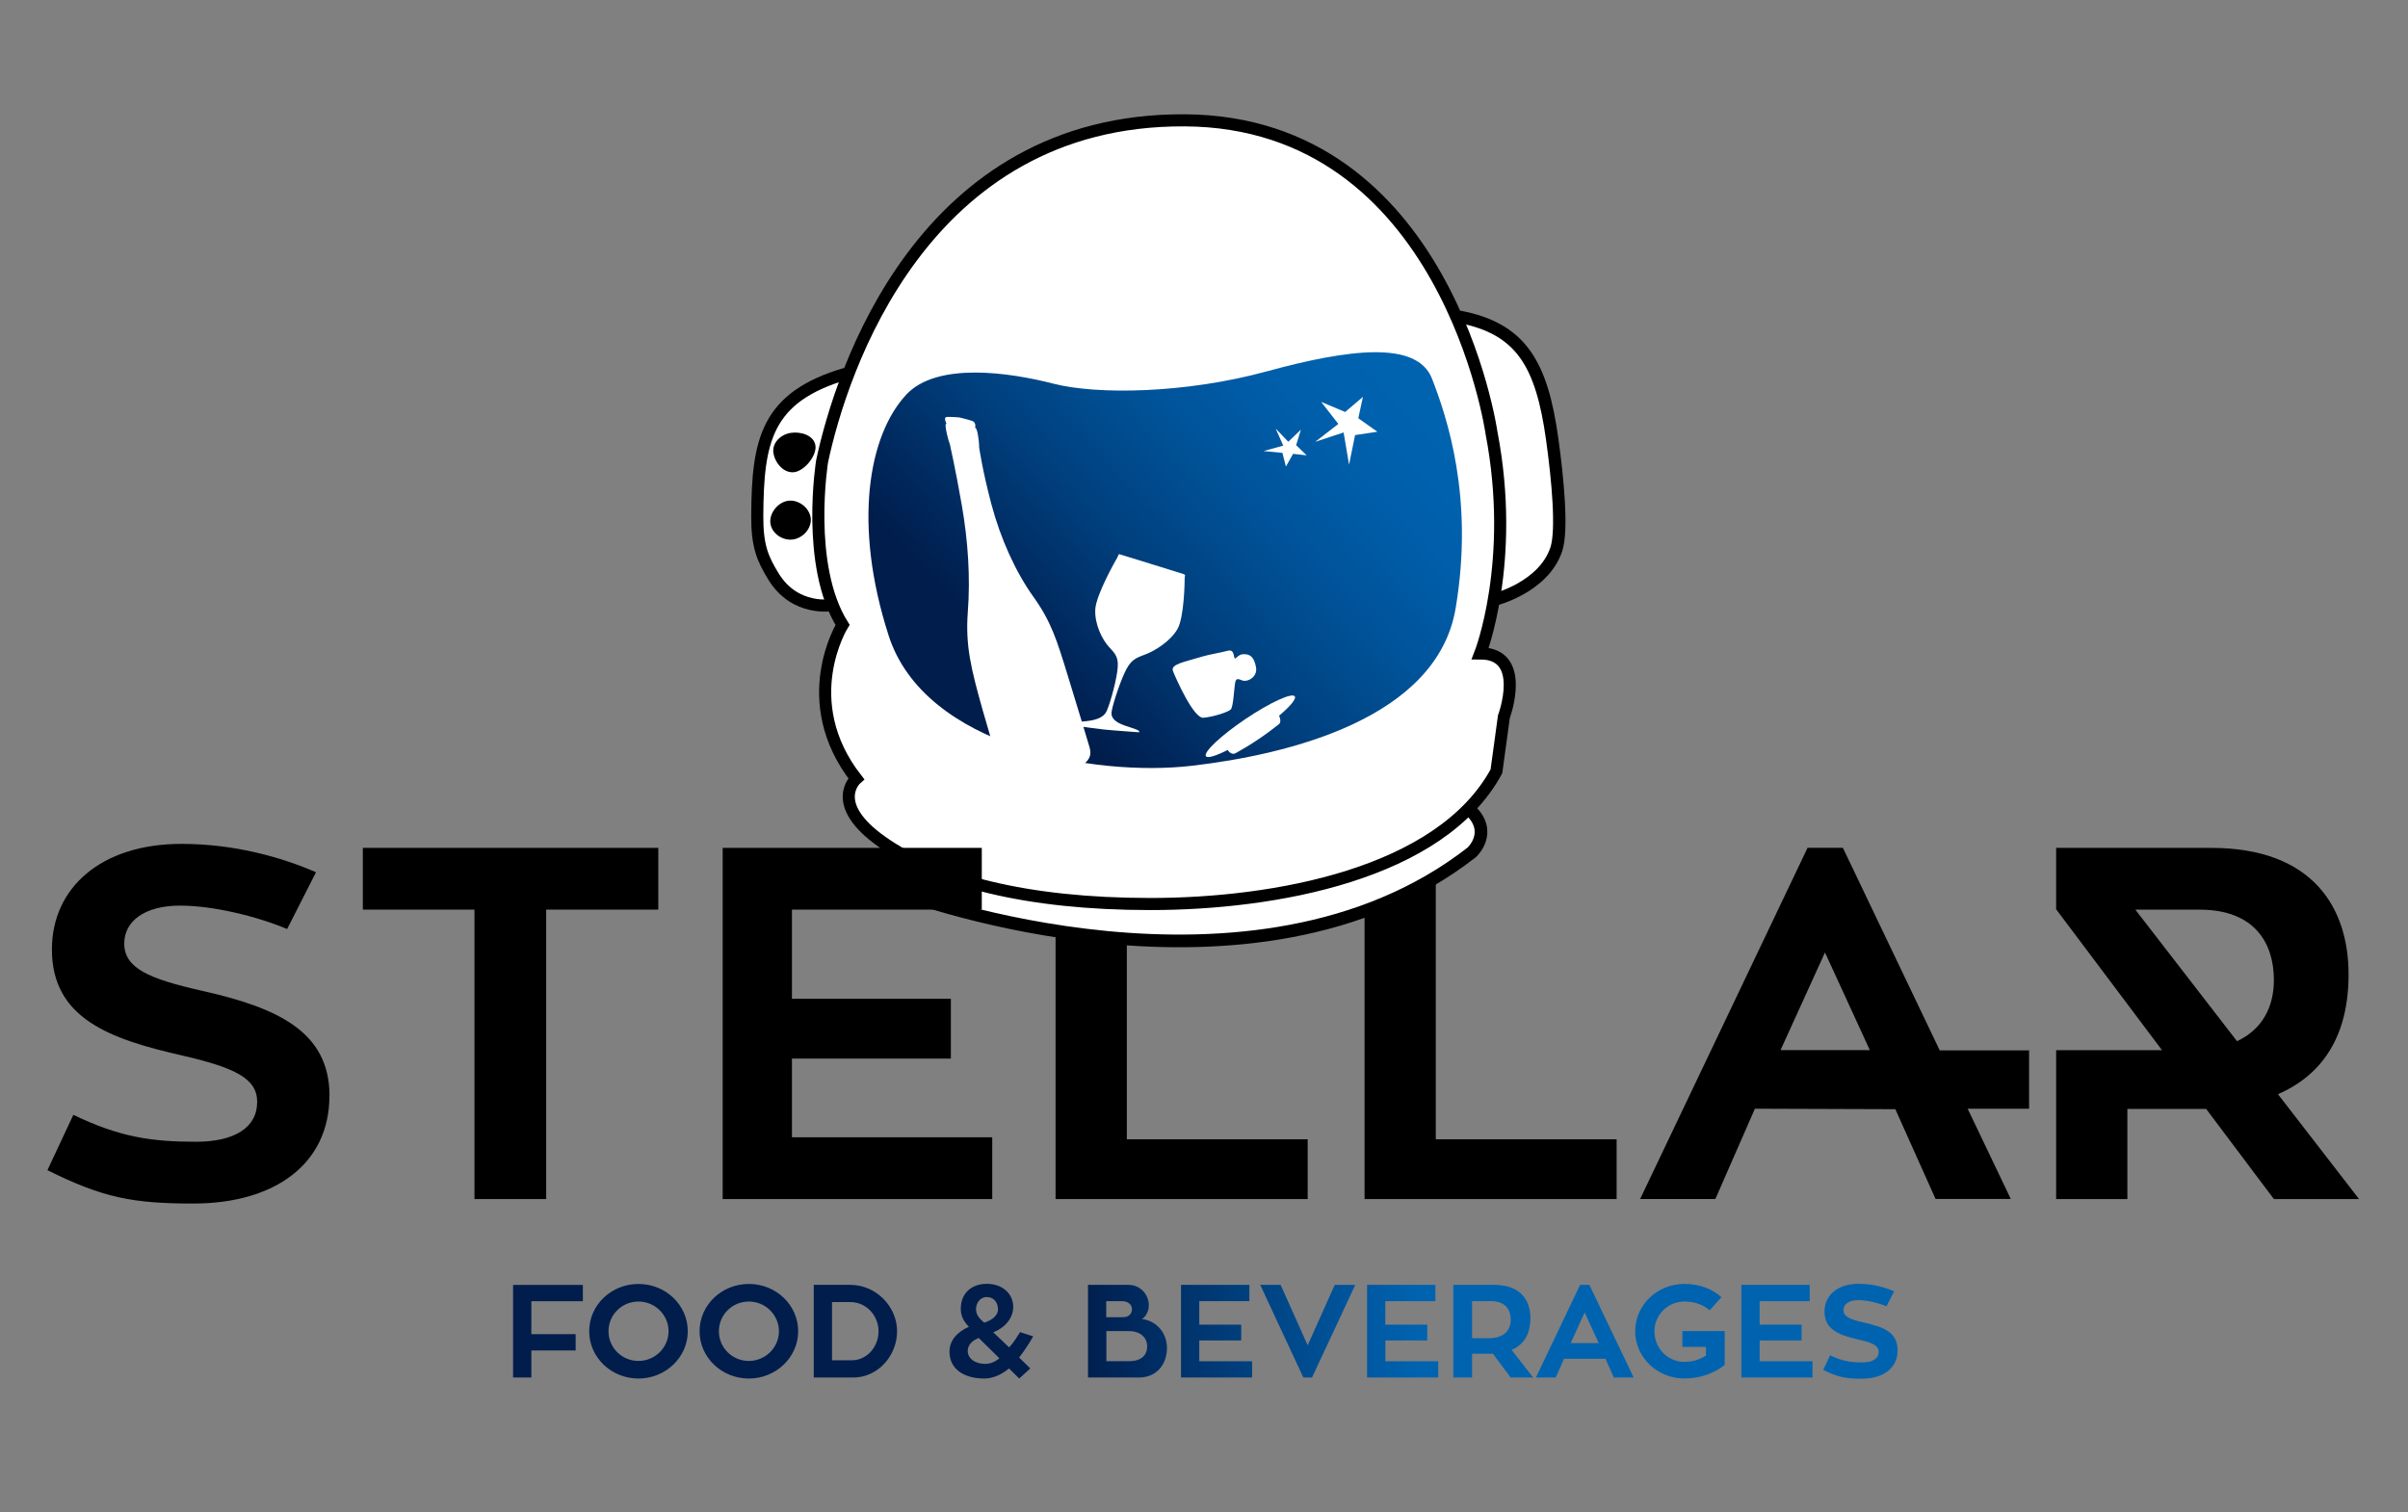 <?xml version="1.0" encoding="UTF-8"?>
<svg id="Layer_1" data-name="Layer 1" xmlns="http://www.w3.org/2000/svg" xmlns:xlink="http://www.w3.org/1999/xlink" viewBox="0 0 500 314">
  <rect x="0" y="0" width="500" height="314" fill="#808080" stroke="none"/>
  <defs>
    <style>
      .cls-1 {
        fill: url(#linear-gradient-2);
      }

      .cls-2, .cls-3, .cls-4, .cls-5 {
        fill: #fff;
      }

      .cls-3 {
        stroke-width: 2.57px;
      }

      .cls-3, .cls-4, .cls-5 {
        stroke: #000;
      }

      .cls-4 {
        stroke-width: 2.51px;
      }

      .cls-5 {
        stroke-width: 2.63px;
      }

      .cls-6 {
        fill: url(#linear-gradient);
      }
    </style>
    <linearGradient id="linear-gradient" x1="294.53" y1="251.46" x2="223.08" y2="251.46" gradientTransform="translate(0 25)" gradientUnits="userSpaceOnUse">
      <stop offset="0" stop-color="#0063b0"/>
      <stop offset="1" stop-color="#001d4c"/>
    </linearGradient>
    <linearGradient id="linear-gradient-2" x1="281.95" y1="73.09" x2="206.4" y2="144.66" gradientUnits="userSpaceOnUse">
      <stop offset="0" stop-color="#0063b0"/>
      <stop offset=".16" stop-color="#005eaa"/>
      <stop offset=".36" stop-color="#005399"/>
      <stop offset=".6" stop-color="#00407e"/>
      <stop offset=".85" stop-color="#002558"/>
      <stop offset=".93" stop-color="#001d4c"/>
    </linearGradient>
  </defs>
  <path d="M68.4,227.6c0,14.06-11.28,22.34-28.24,22.34-12.41,0-18.73-1.14-30.31-6.93l5.38-11.49c9.62,4.65,16.34,5.59,25.45,5.59,7.96,0,12.72-2.9,12.72-8.28,0-4.97-4.86-7.14-15.52-9.62-15-3.41-27.1-7.66-27.1-22.03,0-12.83,10.24-21.93,26.9-21.93,11.07,0,20.79,2.79,27.94,5.89l-6,11.79c-6.41-2.68-15.41-4.86-22.24-4.86-7.45,0-11.58,3.31-11.58,7.86,0,5.17,5.17,7.34,16.14,9.83,15.72,3.52,26.48,8.48,26.48,21.83Z"/>
  <polygon points="136.69 188.9 113.41 188.9 113.41 249.01 98.52 249.01 98.52 188.9 75.34 188.9 75.34 176.08 136.69 176.08 136.69 188.9"/>
  <polygon points="271.53 236.6 271.53 249.01 219.18 249.01 219.18 176.08 233.98 176.08 233.98 236.6 271.53 236.6"/>
  <polygon points="335.68 236.6 335.68 249.01 283.34 249.01 283.34 176.08 298.13 176.08 298.13 236.6 335.68 236.6"/>
  <path d="M489.84,249.01h-17.69l-45.21-60.18v-12.75h32.17c21.31,0,28.55,12.62,28.55,26.28,0,12.51-5.17,20.8-14.79,24.93l-14.61,3h-16.53v18.73h-14.79v-30.93h.02s27.81,0,27.81,0c11.79,0,17.38-6,17.38-14.59,0-7.55-3.93-14.59-15.41-14.59h-13.14l-.2,.02,46.44,60.09"/>
  <path d="M421.32,218.14h-18.55l-20.11-42.07h-7.34l-34.76,72.93h15.62l8.21-18.75,29.16,.1,8.35,18.64h15.62l-8.95-18.73h12.75v-12.14Zm-42.38-20.34l9.31,20.28h-18.54l9.23-20.28Z"/>
  <path class="cls-6" d="M106.54,286.07h3.79v-5.62h9.2v-3.38h-9.2v-6.85h10.7v-3.38h-14.49v19.24Zm26.03-19.43c-5.65,0-10.23,4.39-10.23,9.82s4.59,9.82,10.23,9.82,10.24-4.4,10.24-9.82-4.56-9.82-10.24-9.82Zm0,15.99c-3.44,0-6.22-2.76-6.22-6.17s2.78-6.17,6.22-6.17,6.25,2.78,6.25,6.17-2.81,6.17-6.25,6.17Zm22.92-15.99c-5.65,0-10.23,4.39-10.23,9.82s4.59,9.82,10.23,9.82,10.24-4.4,10.24-9.82-4.56-9.82-10.24-9.82Zm0,15.99c-3.44,0-6.22-2.76-6.22-6.17s2.78-6.17,6.22-6.17,6.25,2.78,6.25,6.17-2.81,6.17-6.25,6.17Zm21.09-15.8h-7.61v19.24h8.24c5.05,0,9.06-4.5,9.06-9.61s-4.34-9.63-9.69-9.63Zm.3,15.66h-4.12v-12.09h3.82c3.22,0,5.84,2.73,5.84,6.06s-2.48,6.03-5.54,6.03Zm34.93-5.84c-.49,.76-1.34,2.19-2.27,3.17l-3.3-3.14c2.7-1.06,4.15-3.17,4.15-5.27,0-2.7-2.21-4.8-5.49-4.8-3,0-5.4,1.8-5.4,5.21,0,1.47,.63,2.65,1.69,3.71-2.62,1.15-4.04,3-4.04,5.16,0,3.52,2.84,5.59,7.26,5.59,1.83,0,3.69-.9,5.1-2.1l2.13,2.1,2.29-2.1-2.32-2.27c1.64-2.05,2.92-4.39,2.92-4.39l-2.73-.88Zm-6.91-7.29c1.56,0,2.32,1.23,2.32,2.54,0,1.53-1.64,2.41-2.87,2.78-.51-.49-1.69-1.34-1.69-2.76s.93-2.57,2.24-2.57Zm-.33,13.87c-2.32,0-3.63-1.26-3.63-2.67,0-1.12,.73-2.08,2.29-2.7l4.28,4.21c-.82,.71-1.83,1.17-2.95,1.17Zm32.55-9.31c.9-.55,1.42-1.75,1.42-2.83,0-2.38-1.88-4.26-4.17-4.26h-8.46v19.24h10.59c3.79,0,5.81-2.89,5.81-6.09s-2.13-5.65-5.18-6.06Zm-7.42-3.71h3.22c1.36,0,2.13,.74,2.13,1.67,0,.79-.52,1.66-1.83,1.66h-3.52v-3.33Zm4.67,12.47h-4.64v-6.25h4.67c2.65,0,3.8,1.58,3.8,3.14,0,1.8-1.12,3.11-3.82,3.11Zm14.65-4.31h8.71v-3.28h-8.71v-4.88h10.4v-3.38h-14.19v19.24h14.76v-3.38h-10.97v-4.31Zm22.51,1.01l-5.62-12.55h-4.23l8.95,19.24h1.8l8.98-19.24h-4.26l-5.62,12.55Zm16.12-1.01h8.71v-3.28h-8.71v-4.88h10.4v-3.38h-14.19v19.24h14.77v-3.38h-10.97v-4.31Zm30.13-4.61c0-3.6-1.91-6.93-7.53-6.93h-8.49v19.24h3.9v-4.94h3.58c.25,0,.51,0,.73-.03l3.71,4.97h4.67l-4.48-5.73c2.54-1.09,3.9-3.28,3.9-6.58Zm-8.68,4.15h-3.44v-7.7h3.96c3.03,0,4.07,1.86,4.07,3.85,0,2.27-1.48,3.85-4.59,3.85Zm18.99-11.08l-9.17,19.24h4.12l1.72-3.9h8.6l1.74,3.9h4.12l-9.2-19.24h-1.94Zm-1.94,12.09l2.89-6.36,2.92,6.36h-5.81Zm23.2,.79h4.88v1.8c-1.23,.82-2.76,1.31-4.48,1.31-3.44,0-6.22-2.79-6.22-6.36,0-3.38,2.78-6.17,6.22-6.17,2.1,0,3.96,.68,5.24,1.83l2.45-2.73c-1.86-1.69-4.48-2.76-7.7-2.76-5.62,0-10.21,4.39-10.21,9.82s4.58,9.82,10.21,9.82c3.3,0,6.25-1.09,8.38-2.81v-7.04h-8.79v3.27Zm16.02-1.34h8.71v-3.28h-8.71v-4.88h10.4v-3.38h-14.19v19.24h14.77v-3.38h-10.97v-4.31Zm21.67-3.71c-2.89-.65-4.26-1.23-4.26-2.59,0-1.2,1.09-2.07,3.06-2.07,1.8,0,4.18,.57,5.87,1.28l1.59-3.11c-1.89-.82-4.45-1.56-7.37-1.56-4.39,0-7.09,2.4-7.09,5.79,0,3.79,3.19,4.91,7.15,5.81,2.81,.65,4.09,1.23,4.09,2.54,0,1.41-1.26,2.18-3.36,2.18-2.4,0-4.17-.25-6.72-1.47l-1.42,3.03c3.05,1.53,4.72,1.83,7.99,1.83,4.48,0,7.45-2.18,7.45-5.9s-2.84-4.83-6.98-5.76Z"/>
  <g>
    <g>
      <path class="cls-5" d="M305.3,168.27c4.81,4.61,.31,8.73,.31,8.73-45.5,35.54-117.57,8.66-117.57,8.66-3.59-1.51-4.77-8.43-1.9-11.13"/>
      <path class="cls-3" d="M310.21,124.56s10.3-2.5,12.95-10.51c1.29-3.91,.31-14.51-.87-22.93-2.17-15.47-6.38-22.93-19.39-25.36"/>
      <path class="cls-4" d="M172.88,125.64s-7.77,1.48-12.3-5.96c-2.21-3.63-3.38-6.24-3.34-12.57,.09-15.65,1.83-24.61,18.37-29.5"/>
      <path class="cls-4" d="M309.69,89.85c5.15,26.79-2.32,45.85-2.32,45.85,9.79,0,4.9,13.14,4.9,13.14l-1.55,11.34c-11.59,21.38-46.11,27.56-71.87,27.56s-44.31-4.89-55.65-12.88c-11.34-7.98-5.41-13.14-5.41-13.14-12.62-16.23-2.84-31.95-2.84-31.95-7.73-12.36-4.25-33.97-4.25-33.97,3.96-18.59,20.81-71.09,75.27-70.81,54.47,.28,63.72,64.85,63.72,64.85Z"/>
      <path d="M160.59,94.07c-.3-2.08,1.48-3.86,3.64-4.18,2.16-.31,4.79,.56,5.09,2.64,.3,2.08-2.22,5.21-4.37,5.52-2.16,.31-4.05-1.9-4.35-3.99Z"/>
      <path d="M159.97,108.72c-.3-2.08,1.5-4.41,3.66-4.72,2.16-.31,4.4,1.43,4.7,3.51,.3,2.09-1.5,4.21-3.66,4.52-2.16,.31-4.4-1.23-4.7-3.31Z"/>
    </g>
    <g>
      <path class="cls-1" d="M188.13,82.01c-7.77,8.4-11.08,26.79-3.61,49.98,7.47,23.19,42.77,29.37,62.86,27.05,20.09-2.32,51.01-9.79,54.87-32.72,3.87-22.93-1.8-39.68-4.9-47.66-3.09-7.99-17.26-6.19-34.26-1.55-17,4.64-35.29,4.89-44.31,2.58-9.02-2.32-24.22-4.64-30.66,2.32Z"/>
      <polygon class="cls-2" points="283 82.42 282.04 86.86 286 89.66 281.37 90.36 280.12 96.51 278.99 89.81 273.1 91.75 277.89 88.04 274.33 83.46 279.31 85.56 283 82.42"/>
      <polygon class="cls-2" points="271.32 94.56 268.5 94.25 267.01 96.89 266.28 94.05 262.37 93.67 266.46 92.54 264.88 89 267.5 91.74 270.12 89.23 269.13 92.46 271.32 94.56"/>
      <path class="cls-2" d="M205.86,104.74c-1.88-7.07-2.55-11.87-2.55-11.85,0,0,.05-.77-.24-2.49-.29-1.73-.6-1.54-.6-1.54,0,0,.3-1.11-.57-1.43-.86-.31-2.7-.74-2.7-.74,0,0-1.79-.16-2.6-.1-.8,.07-.06,1.42-.06,1.42,0,0-.41-.31-.04,1.55,.38,1.86,.74,2.73,.74,2.73,0,0,1.16,5.11,2.47,12.62,1.31,7.53,1.79,15.09,1.25,22.14-.53,7.04,.67,11.86,3.12,20.55,2.46,8.67,4.42,14.59,4.95,16.31,.53,1.73,1.15,2.71,3.3,1.93,2.15-.79,5.1-2.63,6.33-3.3,1.24-.71,4.25-2.21,6.13-3.64,1.88-1.42,1.81-2.56,1.34-4.07-.47-1.53-2.04-6.85-4.35-14.31-2.31-7.54-3.49-11.41-7.23-16.62-3.74-5.25-6.81-12.1-8.69-19.17Z"/>
      <path class="cls-2" d="M245.76,119.22c-.51-.16-6.17-1.92-6.17-1.92-.26-.08-.51-.16-.77-.24,0,0-5.67-1.76-6.19-1.91-.51-.16-.36,.16-.6,.58-.23,.39-4.47,7.78-4.61,10.87-.13,3.08,1.45,6.25,2.88,7.78,1.42,1.54,2.1,2.22,1.69,5.09-.41,2.86-1.76,7.55-2.36,8.5-.6,.95-1.84,1.57-4.14,1.8-2.29,.23-3.66,.24-3.56,.74,0,0,4.43,.67,7.06,.96,.11,.01,.22,.02,.33,.04,2.64,.26,7.17,.55,7.17,.57,.38-.41-.89-.7-2.9-1.39-2.01-.69-2.8-1.55-2.8-2.57,0-1.01,1.48-5.68,2.71-8.37,1.24-2.7,2.21-3.06,4.32-3.84,2.11-.8,5.18-2.76,6.64-5.22,1.46-2.43,1.53-10.19,1.53-10.67,0-.46,.29-.62-.22-.77Z"/>
      <path class="cls-2" d="M249.37,136.43c-3.5,1.07-6.38,1.5-5.81,2.95,.58,1.45,4.27,9.86,6.32,9.68,2.05-.18,5.21-1.2,5.69-1.74,.49-.54,.67-3.94,.84-5.17,.18-1.23,.4-1.31,1.45-.87,1.17,.49,3.3-.7,2.94-2.7-.37-2-1.11-2.84-2.76-2.71-1.28,.11-1.58,1.63-1.81,.39-.18-.94-.46-1.37-1.44-1.08-.98,.29-3.83,.75-5.42,1.24Z"/>
      <path class="cls-2" d="M268.86,144.62c-.56-.84-5.15,1.27-10.25,4.7-5.09,3.43-8.77,6.89-8.21,7.72,.33,.49,2.08-.05,4.51-1.29,.15,.22,.82,1.13,1.67,.66,1.43-.79,3.05-1.77,4.72-2.89,1.6-1.08,3.05-2.17,4.3-3.16,.4-.32,.26-1.26-.02-1.72,2.3-1.94,3.62-3.49,3.27-4.02Z"/>
    </g>
  </g>
  <polygon points="206.03 236.18 206.03 249.01 150.06 249.01 150.06 176.08 203.86 176.08 203.86 188.9 164.44 188.9 164.44 207.42 197.44 207.42 197.44 219.84 164.44 219.84 164.44 236.18 206.03 236.18"/>
</svg>